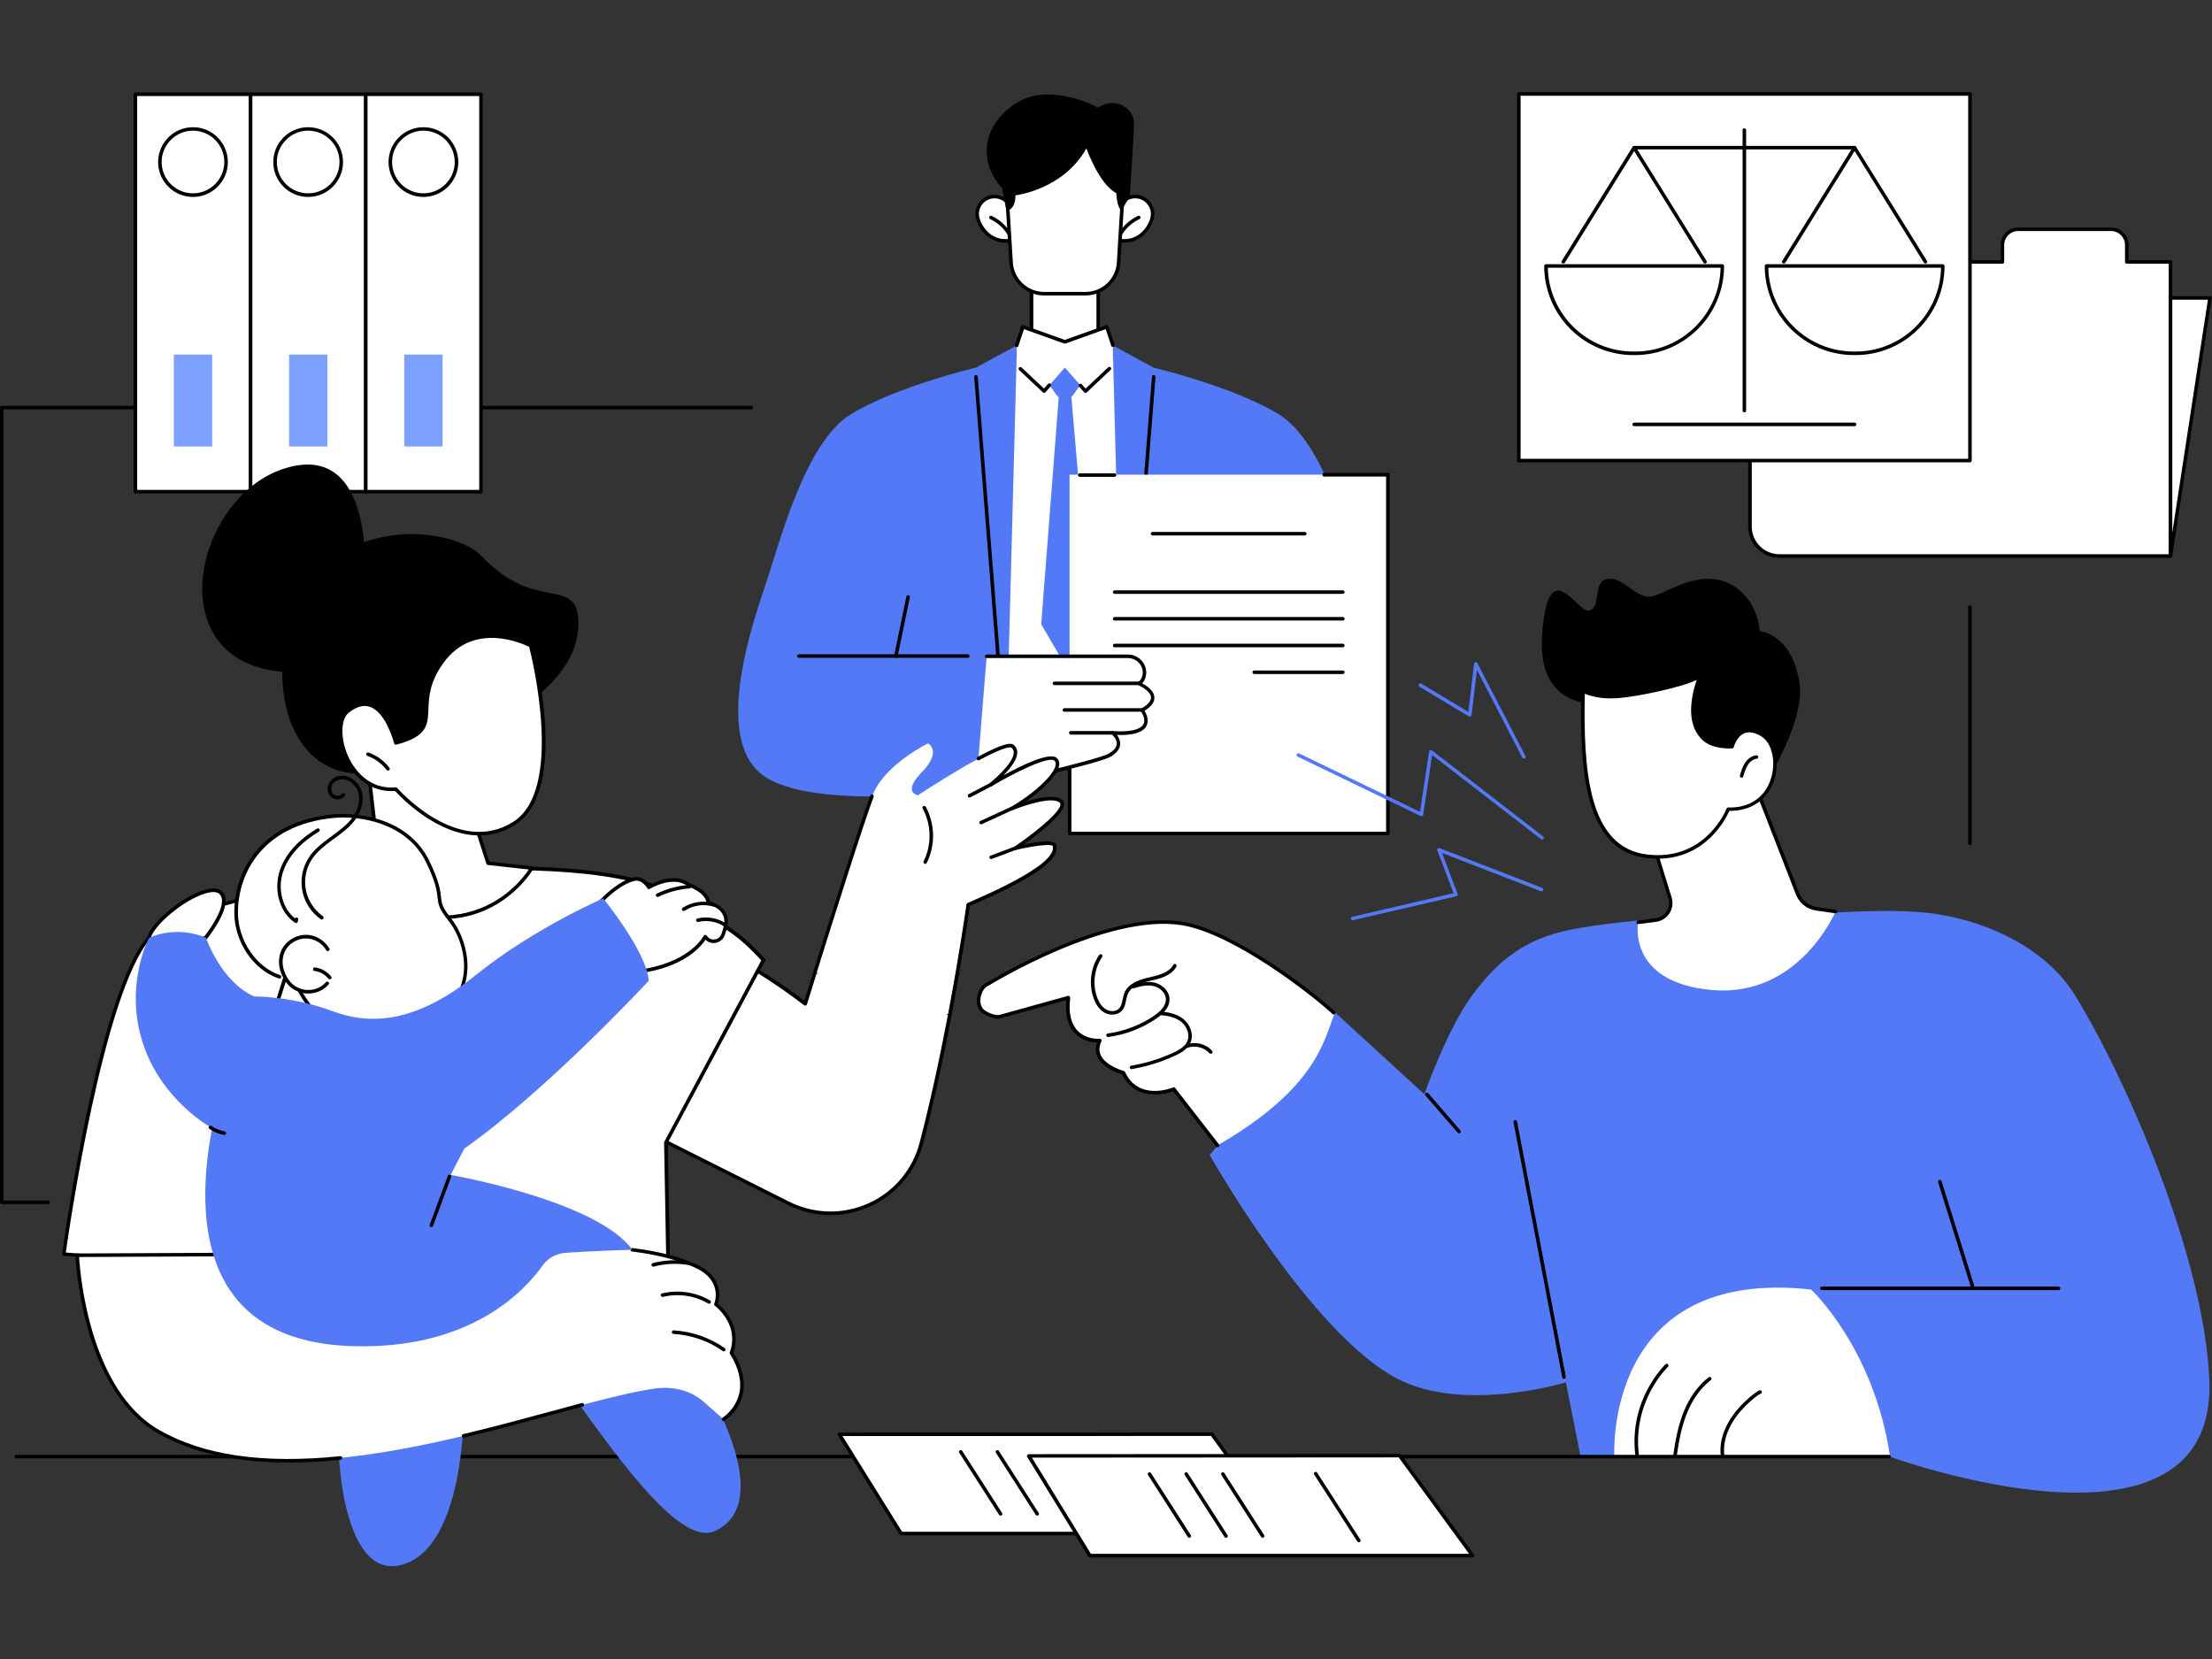 <svg width="240" height="180" viewBox="0 0 240 180" fill="none" xmlns="http://www.w3.org/2000/svg">
<rect x="0" y="0" width="240" height="180" fill="#333333" stroke="none"/>
<g clip-path="url(#clip0_852_8367)">
<path d="M159.732 107.991C162.424 104.355 165.29 101.873 170.507 100.842C173.033 100.344 178.18 99.741 181.763 99.558C184.026 99.418 195.125 99.033 199.626 98.989C203.13 98.815 207.124 98.701 210.174 99.182C215.994 100.091 222.102 103.018 225.179 108.052C230.824 117.271 239.187 136.55 239.712 149.737C240.55 170.99 205.053 158.048 205.053 158.048L171.468 157.925L169.895 149.982C169.895 149.982 158.858 153.364 151.605 149.588C142.175 144.686 131.243 125.303 131.243 125.303L144.858 109.852L154.541 118.722C154.541 118.722 156.988 111.713 159.732 107.991Z" fill="#5479F7"/>
<path d="M197.668 139.976C197.563 139.976 197.476 139.888 197.476 139.783C197.476 139.678 197.563 139.591 197.668 139.591H223.352C223.457 139.591 223.544 139.678 223.544 139.783C223.544 139.888 223.457 139.976 223.352 139.976H197.668Z" fill="black"/>
<path d="M214.01 139.74C213.931 139.74 213.853 139.687 213.826 139.608L210.287 128.274C210.252 128.169 210.313 128.064 210.409 128.029C210.514 127.994 210.619 128.055 210.654 128.152L214.194 139.486C214.228 139.591 214.167 139.696 214.071 139.731C214.045 139.731 214.027 139.74 214.01 139.74Z" fill="black"/>
<path d="M169.694 149.597C169.607 149.597 169.52 149.536 169.502 149.44L164.215 121.755C164.198 121.65 164.268 121.545 164.372 121.527C164.477 121.51 164.573 121.58 164.6 121.685L169.887 149.37C169.904 149.475 169.834 149.58 169.729 149.597C169.721 149.597 169.703 149.597 169.694 149.597Z" fill="black"/>
<path d="M158.307 122.969C158.255 122.969 158.203 122.943 158.159 122.9L154.672 118.871C154.602 118.792 154.611 118.67 154.69 118.6C154.768 118.53 154.891 118.539 154.96 118.617L158.447 122.646C158.517 122.725 158.508 122.847 158.43 122.917C158.395 122.952 158.351 122.969 158.307 122.969Z" fill="black"/>
<path d="M205.07 158.039C198.455 158.205 175.156 158.039 175.156 158.039C175.156 158.039 173.907 137.424 196.506 139.914C196.497 139.906 203.322 146.233 205.07 158.039Z" fill="white"/>
<path d="M186.91 158.231C186.814 158.231 186.736 158.161 186.718 158.065C186.543 156.851 186.814 155.592 187.531 154.316C188.108 153.294 188.946 152.332 190.109 151.38C190.345 151.188 190.598 150.987 190.895 150.856C190.991 150.812 191.105 150.856 191.149 150.952C191.192 151.048 191.149 151.161 191.053 151.205C190.799 151.319 190.563 151.494 190.353 151.668C189.235 152.586 188.422 153.512 187.872 154.491C187.199 155.688 186.937 156.868 187.103 157.995C187.12 158.1 187.041 158.196 186.937 158.214C186.928 158.231 186.919 158.231 186.91 158.231Z" fill="black"/>
<path d="M181.754 158.013C181.746 158.013 181.737 158.013 181.728 158.013C181.623 157.995 181.553 157.899 181.562 157.794C181.763 156.405 182.043 154.779 182.654 153.241C183.292 151.633 184.245 150.314 185.39 149.431C185.477 149.37 185.591 149.379 185.661 149.466C185.722 149.553 185.713 149.667 185.626 149.737C184.533 150.576 183.624 151.834 183.013 153.381C182.418 154.875 182.139 156.475 181.947 157.838C181.938 157.943 181.85 158.013 181.754 158.013Z" fill="black"/>
<path d="M177.621 158.013C177.525 158.013 177.437 157.943 177.428 157.847C176.712 151.826 180.662 148.059 180.706 148.024C180.784 147.954 180.907 147.954 180.976 148.033C181.046 148.112 181.046 148.234 180.968 148.304C180.933 148.339 177.114 151.974 177.813 157.803C177.822 157.908 177.752 158.004 177.647 158.013C177.638 158.013 177.629 158.013 177.621 158.013Z" fill="black"/>
<path d="M144.806 109.957C144.806 109.957 134.686 101.296 128.333 100.213C120.066 98.806 107.245 106.732 107.245 106.732C106.249 107.082 105.812 108.829 106.529 109.607C106.887 109.983 107.945 110.429 108.451 110.315L115.915 108.244C115.303 113.269 119.314 112.911 119.314 112.911C118.117 115.41 121.883 116.406 121.883 116.406C123.448 119.788 127.354 118.18 127.354 118.18L132.09 124.28C142.822 118.075 143.626 112.928 144.806 109.957Z" fill="white"/>
<path d="M132.09 124.472C132.029 124.472 131.977 124.446 131.942 124.394L127.293 118.407C126.567 118.652 123.22 119.613 121.752 116.572C121.341 116.45 119.629 115.873 119.069 114.667C118.842 114.187 118.833 113.662 119.026 113.112C118.51 113.094 117.444 112.954 116.64 112.124C115.862 111.329 115.547 110.114 115.696 108.506L108.504 110.499C107.918 110.63 106.782 110.167 106.389 109.738C106.013 109.336 105.882 108.655 106.057 107.964C106.223 107.283 106.651 106.75 107.167 106.557C107.717 106.225 120.267 98.64 128.368 100.021C133.961 100.973 142.394 107.484 144.832 109.738C144.911 109.808 144.911 109.931 144.841 110.009C144.771 110.088 144.648 110.088 144.57 110.018C142.149 107.781 133.803 101.331 128.298 100.396C120.197 99.016 107.473 106.811 107.35 106.889C107.342 106.898 107.324 106.907 107.315 106.907C106.913 107.047 106.581 107.484 106.433 108.052C106.293 108.62 106.389 109.162 106.677 109.476C106.992 109.817 107.979 110.228 108.416 110.123L115.871 108.052C115.932 108.034 116.002 108.052 116.046 108.095C116.098 108.139 116.115 108.2 116.115 108.261C115.914 109.878 116.194 111.084 116.928 111.844C117.881 112.823 119.297 112.71 119.314 112.71C119.384 112.701 119.454 112.736 119.489 112.788C119.532 112.849 119.532 112.919 119.506 112.981C119.244 113.522 119.218 114.029 119.428 114.484C119.978 115.672 121.927 116.197 121.944 116.205C121.997 116.223 122.049 116.258 122.067 116.31C123.526 119.482 127.135 118.049 127.284 117.988C127.363 117.953 127.459 117.979 127.511 118.049L132.248 124.149C132.309 124.236 132.3 124.35 132.213 124.42C132.178 124.455 132.134 124.472 132.09 124.472Z" fill="black"/>
<path d="M120.669 110.088C120.38 110.088 120.083 110.009 119.821 109.861C119.331 109.572 118.938 109.074 118.676 108.358C118.099 106.802 118.318 104.984 119.262 103.612C119.323 103.525 119.445 103.499 119.532 103.56C119.62 103.621 119.646 103.743 119.585 103.831C118.72 105.098 118.51 106.785 119.043 108.227C119.279 108.856 119.602 109.293 120.022 109.529C120.441 109.773 121.088 109.791 121.438 109.406C121.656 109.162 121.726 108.812 121.805 108.454C121.857 108.209 121.909 107.947 122.006 107.702C122.451 106.671 123.64 106.278 124.741 106.033C125.833 105.788 126.856 105.5 127.301 104.687C127.354 104.591 127.468 104.556 127.564 104.609C127.66 104.661 127.695 104.775 127.642 104.871C127.074 105.911 125.72 106.217 124.828 106.409C123.823 106.636 122.74 106.977 122.364 107.851C122.277 108.052 122.233 108.279 122.18 108.524C122.102 108.926 122.014 109.336 121.726 109.66C121.455 109.948 121.071 110.088 120.669 110.088Z" fill="black"/>
<path d="M120.223 112.517C120.127 112.517 120.048 112.448 120.031 112.351C120.013 112.247 120.092 112.15 120.197 112.133C121.988 111.888 123.718 111.224 125.213 110.21C126.095 109.616 126.524 108.996 126.497 108.384C126.471 107.676 125.816 107.152 125.195 106.994C124.435 106.811 123.614 107.029 123.063 107.222C122.958 107.257 122.853 107.204 122.818 107.099C122.783 106.994 122.836 106.89 122.941 106.855C123.544 106.654 124.435 106.409 125.291 106.619C126.052 106.811 126.847 107.466 126.891 108.366C126.926 109.127 126.436 109.852 125.44 110.525C123.902 111.574 122.11 112.264 120.258 112.509C120.24 112.517 120.232 112.517 120.223 112.517Z" fill="black"/>
<path d="M122.775 116.004C122.679 116.004 122.6 115.934 122.582 115.847C122.565 115.742 122.635 115.646 122.74 115.628C124.304 115.357 125.833 114.894 127.275 114.23C127.896 113.942 128.577 113.575 128.831 112.946C129.137 112.211 128.743 111.364 128.202 110.901C127.677 110.464 126.917 110.21 125.956 110.149C125.851 110.14 125.772 110.053 125.772 109.948C125.781 109.843 125.868 109.756 125.973 109.765C127.022 109.826 127.852 110.105 128.438 110.603C129.093 111.154 129.556 112.176 129.18 113.085C128.874 113.828 128.123 114.256 127.424 114.571C125.947 115.244 124.391 115.725 122.792 115.995C122.792 116.004 122.783 116.004 122.775 116.004Z" fill="black"/>
<path d="M131.356 114.326C131.304 114.326 131.252 114.309 131.217 114.265C130.64 113.627 129.644 113.383 128.84 113.689C128.743 113.723 128.63 113.68 128.595 113.575C128.56 113.479 128.604 113.365 128.708 113.33C129.67 112.963 130.823 113.243 131.514 114.012C131.584 114.09 131.575 114.213 131.496 114.283C131.453 114.309 131.409 114.326 131.356 114.326Z" fill="black"/>
<path d="M204.956 158.231H1.765C1.66 158.231 1.573 158.144 1.573 158.039C1.573 157.934 1.66 157.847 1.765 157.847H204.956C205.061 157.847 205.149 157.934 205.149 158.039C205.149 158.144 205.07 158.231 204.956 158.231Z" fill="black"/>
<path d="M176.231 76.041C176.231 76.041 166.583 78.837 167.326 68.77C167.999 59.716 171.171 66.646 172.447 66.244C173.828 65.807 172.692 63.02 174.466 62.801C176.223 62.583 177.568 65.135 179.325 64.689C181.081 64.243 184.577 61.551 187.959 63.5C190.79 65.135 190.93 68.473 190.93 68.473C190.93 68.473 194.435 68.77 195.247 74.109C196.06 79.449 188.772 89.394 188.772 89.394L176.231 76.041Z" fill="black"/>
<path d="M189.89 83.757L195.046 96.997C195.387 97.853 196.156 98.465 197.065 98.596L199.154 98.902C199.154 98.902 195.221 108.253 185.739 107.414C176.485 106.593 177.734 100.065 177.734 100.065L179.648 99.82C180.793 99.671 181.527 98.526 181.186 97.425L178.643 89.158C178.652 89.158 187.12 81.651 189.89 83.757Z" fill="white"/>
<path d="M177.743 100.257C177.647 100.257 177.568 100.187 177.551 100.091C177.533 99.986 177.612 99.89 177.717 99.872L179.631 99.627C180.12 99.566 180.557 99.295 180.819 98.876C181.09 98.456 181.16 97.95 181.012 97.478L178.468 89.21C178.442 89.141 178.469 89.062 178.521 89.01C178.871 88.695 187.138 81.424 190.004 83.6C190.03 83.618 190.056 83.653 190.065 83.688L195.221 96.927C195.536 97.714 196.244 98.282 197.083 98.404L199.171 98.71C199.276 98.727 199.346 98.823 199.337 98.928C199.32 99.033 199.224 99.103 199.119 99.094L197.03 98.788C196.051 98.649 195.221 97.984 194.863 97.067L189.724 83.88C187.216 82.114 179.779 88.424 178.862 89.219L181.37 97.373C181.545 97.958 181.466 98.579 181.134 99.094C180.802 99.601 180.269 99.942 179.666 100.021L177.752 100.265C177.761 100.257 177.752 100.257 177.743 100.257Z" fill="black"/>
<path d="M187.505 87.795C187.505 87.795 185.276 93.667 178.704 92.907C172.133 92.147 171.582 83.845 171.757 74.983C172.727 75.403 173.898 75.665 175.558 75.543C178.39 75.324 184.219 73.917 184.463 73.253C183.52 75.796 183.231 78.383 184.629 79.921C185.18 80.594 186.185 81.057 187.915 81.004C187.915 81.004 188.614 78.199 191.149 79.694C193.692 81.188 193.089 88.004 187.505 87.795Z" fill="white"/>
<path d="M179.849 93.169C179.473 93.169 179.089 93.143 178.687 93.099C171.801 92.304 171.407 83.329 171.565 74.983C171.565 74.922 171.6 74.861 171.652 74.826C171.704 74.791 171.774 74.782 171.836 74.808C172.945 75.289 174.125 75.455 175.55 75.35C178.582 75.114 184.018 73.699 184.289 73.183C184.324 73.087 184.437 73.034 184.533 73.07C184.629 73.104 184.682 73.218 184.647 73.314C183.887 75.359 183.292 78.147 184.778 79.781C185.355 80.48 186.36 80.821 187.776 80.803C187.889 80.445 188.265 79.536 189.095 79.187C189.716 78.925 190.441 79.038 191.254 79.51C192.565 80.279 193.133 82.455 192.547 84.448C191.892 86.702 190.056 88.013 187.627 87.978C187.277 88.8 185.101 93.169 179.849 93.169ZM171.949 75.272C171.801 83.364 172.246 91.963 178.731 92.715C179.115 92.758 179.491 92.785 179.849 92.785C185.346 92.785 187.312 87.786 187.33 87.734C187.356 87.655 187.435 87.603 187.513 87.611C189.82 87.69 191.568 86.484 192.18 84.369C192.713 82.534 192.224 80.55 191.061 79.868C190.362 79.458 189.751 79.353 189.252 79.563C188.405 79.921 188.116 81.048 188.116 81.057C188.099 81.144 188.02 81.197 187.933 81.206C186.316 81.249 185.154 80.865 184.49 80.052C183.022 78.435 183.406 75.84 184.088 73.769C182.445 74.581 177.691 75.586 175.576 75.744C174.204 75.849 173.042 75.7 171.949 75.272Z" fill="black"/>
<path d="M188.964 84.378C188.947 84.378 188.929 84.378 188.912 84.369C188.807 84.343 188.754 84.229 188.78 84.133C188.912 83.679 189.051 83.215 189.314 82.796C189.628 82.315 190.083 82.001 190.555 81.948C190.659 81.939 190.756 82.009 190.764 82.114C190.773 82.219 190.703 82.315 190.598 82.324C190.24 82.368 189.882 82.612 189.637 82.997C189.401 83.364 189.27 83.801 189.148 84.229C189.13 84.325 189.051 84.378 188.964 84.378Z" fill="black"/>
<path d="M119.157 29.453H111.921V37.886H119.157V29.453Z" fill="white"/>
<path d="M119.148 38.078H111.912C111.807 38.078 111.72 37.991 111.72 37.886V29.453C111.72 29.348 111.807 29.261 111.912 29.261H119.148C119.253 29.261 119.34 29.348 119.34 29.453V37.886C119.349 37.991 119.262 38.078 119.148 38.078ZM112.113 37.694H118.964V29.645H112.113V37.694Z" fill="black"/>
<path d="M109.797 23.213C109.797 24.253 110.522 25.984 109.491 26.115C107.237 26.394 106.022 24.253 106.022 23.213C106.022 22.173 106.87 21.326 107.909 21.326C108.949 21.326 109.797 22.165 109.797 23.213Z" fill="white"/>
<path d="M109.089 26.333C108.137 26.333 107.446 25.914 107.018 25.538C106.197 24.813 105.83 23.825 105.83 23.213C105.83 22.069 106.765 21.134 107.909 21.134C109.054 21.134 109.989 22.069 109.989 23.213C109.989 23.502 110.051 23.86 110.112 24.21C110.234 24.935 110.348 25.617 110.051 26.019C109.928 26.185 109.745 26.281 109.517 26.316C109.36 26.325 109.22 26.333 109.089 26.333ZM107.909 21.518C106.974 21.518 106.214 22.278 106.214 23.213C106.214 23.755 106.581 24.629 107.272 25.25C107.7 25.625 108.425 26.054 109.465 25.922C109.596 25.905 109.684 25.861 109.745 25.783C109.946 25.512 109.832 24.856 109.736 24.271C109.675 23.904 109.614 23.528 109.614 23.213C109.605 22.278 108.845 21.518 107.909 21.518Z" fill="black"/>
<path d="M109.465 25.512C109.404 25.512 109.334 25.477 109.299 25.424C108.853 24.708 108.189 24.122 107.429 23.773C107.333 23.729 107.289 23.616 107.333 23.519C107.376 23.423 107.49 23.38 107.586 23.423C108.416 23.808 109.142 24.446 109.622 25.224C109.675 25.311 109.648 25.433 109.561 25.486C109.535 25.503 109.5 25.512 109.465 25.512Z" fill="black"/>
<path d="M121.271 23.213C121.271 24.253 120.546 25.984 121.577 26.115C123.832 26.394 125.047 24.253 125.047 23.213C125.047 22.173 124.199 21.326 123.159 21.326C122.119 21.326 121.271 22.165 121.271 23.213Z" fill="white"/>
<path d="M121.979 26.333C121.848 26.333 121.708 26.325 121.56 26.307C121.324 26.281 121.149 26.176 121.027 26.01C120.73 25.608 120.843 24.926 120.966 24.201C121.027 23.851 121.088 23.493 121.088 23.205C121.088 22.06 122.023 21.125 123.168 21.125C124.313 21.125 125.248 22.06 125.248 23.205C125.248 23.816 124.872 24.804 124.059 25.529C123.622 25.914 122.941 26.333 121.979 26.333ZM123.168 21.518C122.233 21.518 121.472 22.278 121.472 23.213C121.472 23.537 121.411 23.913 121.35 24.271C121.254 24.856 121.14 25.512 121.341 25.783C121.403 25.861 121.49 25.905 121.621 25.922C122.652 26.054 123.386 25.625 123.815 25.25C124.514 24.638 124.872 23.764 124.872 23.213C124.863 22.278 124.103 21.518 123.168 21.518Z" fill="black"/>
<path d="M121.603 25.512C121.569 25.512 121.534 25.503 121.499 25.486C121.411 25.433 121.385 25.311 121.437 25.224C121.918 24.446 122.643 23.808 123.474 23.423C123.57 23.38 123.683 23.423 123.727 23.519C123.771 23.616 123.727 23.729 123.631 23.773C122.871 24.122 122.206 24.708 121.761 25.424C121.735 25.486 121.673 25.512 121.603 25.512Z" fill="black"/>
<path d="M117.785 31.865H113.284C111.388 31.865 109.815 30.388 109.701 28.492L108.906 15.575H122.163L121.368 28.492C121.254 30.388 119.681 31.865 117.785 31.865Z" fill="white"/>
<path d="M117.785 32.057H113.284C111.292 32.057 109.631 30.493 109.509 28.501L108.714 15.584C108.714 15.532 108.731 15.479 108.766 15.444C108.801 15.409 108.853 15.383 108.906 15.383H122.163C122.215 15.383 122.268 15.409 122.303 15.444C122.338 15.479 122.355 15.532 122.355 15.584L121.56 28.501C121.438 30.493 119.777 32.057 117.785 32.057ZM109.115 15.768L109.893 28.483C110.007 30.275 111.493 31.673 113.284 31.673H117.785C119.576 31.673 121.07 30.275 121.175 28.483L121.953 15.768H109.115Z" fill="black"/>
<path d="M109.212 22.934C109.351 22.864 110.19 22.654 110.173 21.195C110.173 21.195 115.355 20.601 117.872 16.1C117.872 16.1 119.262 20.015 121.114 20.95C121.114 20.95 121.193 22.707 121.717 22.776L122.582 21.3C122.582 21.3 123.019 14.772 123.037 13.33C123.054 11.888 121.114 10.358 119.148 11.669C119.148 11.669 114.132 8.934 110.479 11.057C106.826 13.172 105.865 17.288 108.722 20.417L109.212 22.934Z" fill="black"/>
<path d="M108.897 83.364L106.293 40.884L109.937 38.673H122.145L124.776 41.504L122.014 83.364H108.897Z" fill="white"/>
<path d="M122.014 83.556H108.906C108.801 83.556 108.722 83.478 108.714 83.373L106.101 40.901C106.101 40.831 106.136 40.761 106.197 40.727L109.841 38.516C109.867 38.498 109.902 38.489 109.937 38.489H122.145C122.198 38.489 122.25 38.516 122.285 38.55L124.924 41.382C124.959 41.417 124.977 41.469 124.977 41.522L122.207 83.382C122.198 83.478 122.11 83.556 122.014 83.556ZM109.081 83.172H121.831L124.584 41.574L122.058 38.865H109.989L106.485 40.989L109.081 83.172Z" fill="black"/>
<path d="M105.891 85.645C105.891 85.645 88.142 88.179 82.706 84.063C77.27 79.947 81.797 67.188 83.152 63.168C84.506 59.148 87.312 48.006 92.302 44.956C97.292 41.906 105.891 39.888 105.891 39.888L110.339 37.467L109.124 83.364L105.891 85.645Z" fill="#5479F7"/>
<path d="M105.008 71.374H86.674C86.569 71.374 86.481 71.287 86.481 71.182C86.481 71.077 86.569 70.99 86.674 70.99H105.008C105.113 70.99 105.2 71.077 105.2 71.182C105.2 71.287 105.122 71.374 105.008 71.374Z" fill="black"/>
<path d="M97.195 71.374C97.187 71.374 97.169 71.374 97.161 71.374C97.056 71.357 96.986 71.252 97.012 71.147L98.34 64.733C98.358 64.628 98.463 64.558 98.567 64.584C98.672 64.601 98.742 64.706 98.716 64.811L97.388 71.226C97.362 71.313 97.283 71.374 97.195 71.374Z" fill="black"/>
<path d="M108.714 76.801C108.617 76.801 108.53 76.723 108.521 76.626L105.699 40.901C105.69 40.796 105.768 40.7 105.873 40.692C105.978 40.683 106.074 40.761 106.083 40.866L108.906 76.591C108.914 76.696 108.836 76.793 108.731 76.801C108.722 76.801 108.714 76.801 108.714 76.801Z" fill="black"/>
<path d="M132.414 82.429C132.414 82.429 141.703 87.97 147.139 83.862C152.575 79.746 149.271 67.197 147.917 63.177C146.562 59.157 143.757 48.015 138.767 44.965C133.777 41.915 125.178 39.896 125.178 39.896L120.73 37.476L121.944 83.373L132.414 82.429Z" fill="#5479F7"/>
<path d="M144.395 71.374H126.061C125.956 71.374 125.868 71.287 125.868 71.182C125.868 71.077 125.956 70.99 126.061 70.99H144.395C144.5 70.99 144.587 71.077 144.587 71.182C144.587 71.287 144.5 71.374 144.395 71.374Z" fill="black"/>
<path d="M133.873 71.374C133.786 71.374 133.707 71.313 133.681 71.217L132.353 64.802C132.335 64.698 132.396 64.593 132.501 64.575C132.606 64.558 132.711 64.619 132.728 64.724L134.057 71.138C134.074 71.243 134.013 71.348 133.908 71.365C133.9 71.374 133.891 71.374 133.873 71.374Z" fill="black"/>
<path d="M122.355 76.801C122.346 76.801 122.346 76.801 122.338 76.801C122.233 76.793 122.154 76.696 122.163 76.591L124.986 40.866C124.994 40.761 125.082 40.683 125.195 40.692C125.3 40.7 125.379 40.796 125.37 40.901L122.547 76.626C122.539 76.723 122.46 76.801 122.355 76.801Z" fill="black"/>
<path d="M118.23 66.026L116.089 73.07L112.969 67.73L115.172 39.232C115.198 38.769 115.879 38.769 115.906 39.232L118.23 66.026Z" fill="#5479F7"/>
<path d="M118.44 40.062L116.465 42.815C116.011 43.453 115.058 43.453 114.604 42.815L112.629 40.062L115.53 38.306L118.44 40.062Z" fill="#5479F7"/>
<path d="M120.092 35.457L115.539 37.091L110.977 35.457L110.313 37.467V39.634L113.293 42.44L115.539 39.879L117.776 42.44L120.756 39.634V37.467L120.092 35.457Z" fill="white"/>
<path d="M120.756 37.659C120.677 37.659 120.599 37.607 120.572 37.528L119.969 35.71L115.6 37.275C115.556 37.292 115.512 37.292 115.469 37.275L111.099 35.71L110.496 37.528C110.461 37.633 110.356 37.685 110.252 37.65C110.147 37.615 110.094 37.511 110.129 37.406L110.793 35.396C110.811 35.343 110.846 35.308 110.889 35.282C110.933 35.256 110.994 35.256 111.038 35.273L115.53 36.881L120.022 35.273C120.074 35.256 120.127 35.256 120.17 35.282C120.214 35.308 120.249 35.343 120.266 35.396L120.931 37.406C120.966 37.511 120.913 37.615 120.808 37.65C120.791 37.65 120.773 37.659 120.756 37.659Z" fill="black"/>
<path d="M117.776 42.632H117.767C117.715 42.632 117.662 42.605 117.627 42.562L117.085 41.95C117.016 41.871 117.024 41.749 117.103 41.679C117.182 41.609 117.304 41.618 117.374 41.697L117.785 42.16L120.24 39.853C120.319 39.783 120.441 39.783 120.511 39.861C120.581 39.94 120.581 40.062 120.502 40.132L117.907 42.579C117.872 42.614 117.828 42.632 117.776 42.632Z" fill="black"/>
<path d="M113.293 42.632C113.24 42.632 113.197 42.614 113.162 42.579L110.575 40.15C110.496 40.08 110.496 39.958 110.566 39.879C110.636 39.8 110.758 39.8 110.837 39.87L113.275 42.16L113.703 41.662C113.773 41.583 113.896 41.574 113.974 41.644C114.053 41.714 114.062 41.837 113.992 41.915L113.433 42.562C113.398 42.606 113.345 42.623 113.293 42.632C113.301 42.632 113.301 42.632 113.293 42.632Z" fill="black"/>
<path d="M150.573 51.502H116.046V90.426H150.573V51.502Z" fill="white"/>
<path d="M120.922 51.738H117.155C117.051 51.738 116.963 51.65 116.963 51.545C116.963 51.441 117.051 51.353 117.155 51.353H120.922C121.027 51.353 121.114 51.441 121.114 51.545C121.114 51.65 121.036 51.738 120.922 51.738Z" fill="black"/>
<path d="M150.582 90.618H116.054C115.949 90.618 115.862 90.53 115.862 90.425V71.366C115.862 71.261 115.949 71.173 116.054 71.173C116.159 71.173 116.247 71.261 116.247 71.366V90.242H150.39V51.703H143.67C143.565 51.703 143.477 51.615 143.477 51.511C143.477 51.406 143.565 51.318 143.67 51.318H150.582C150.687 51.318 150.774 51.406 150.774 51.511V90.434C150.774 90.53 150.687 90.618 150.582 90.618Z" fill="black"/>
<path d="M141.564 58.1H125.056C124.951 58.1 124.863 58.013 124.863 57.908C124.863 57.803 124.951 57.715 125.056 57.715H141.564C141.668 57.715 141.756 57.803 141.756 57.908C141.756 58.013 141.677 58.1 141.564 58.1Z" fill="black"/>
<path d="M145.697 64.436H120.939C120.835 64.436 120.747 64.348 120.747 64.243C120.747 64.138 120.835 64.051 120.939 64.051H145.697C145.802 64.051 145.889 64.138 145.889 64.243C145.889 64.348 145.802 64.436 145.697 64.436Z" fill="black"/>
<path d="M145.697 67.328H120.939C120.835 67.328 120.747 67.241 120.747 67.136C120.747 67.031 120.835 66.944 120.939 66.944H145.697C145.802 66.944 145.889 67.031 145.889 67.136C145.889 67.25 145.802 67.328 145.697 67.328Z" fill="black"/>
<path d="M145.697 70.23H120.939C120.835 70.23 120.747 70.142 120.747 70.037C120.747 69.933 120.835 69.845 120.939 69.845H145.697C145.802 69.845 145.889 69.933 145.889 70.037C145.889 70.142 145.802 70.23 145.697 70.23Z" fill="black"/>
<path d="M145.697 73.131H136.084C135.979 73.131 135.892 73.044 135.892 72.939C135.892 72.834 135.979 72.747 136.084 72.747H145.697C145.802 72.747 145.889 72.834 145.889 72.939C145.889 73.044 145.802 73.131 145.697 73.131Z" fill="black"/>
<path d="M107.053 71.182H122.381C123.509 71.182 124.391 72.222 124.129 73.323C124.042 73.681 123.876 73.987 123.552 74.145C123.552 74.145 126.69 75.456 123.911 77.028C123.911 77.028 126.052 79.834 120.721 79.51C120.721 79.51 122.355 80.804 120.371 81.931C119.043 82.691 105.891 85.645 105.891 85.645L107.053 71.182Z" fill="white"/>
<path d="M105.891 85.838C105.803 85.838 105.725 85.776 105.707 85.689C105.681 85.584 105.751 85.479 105.856 85.462C105.987 85.436 118.999 82.508 120.284 81.774C120.843 81.451 121.14 81.101 121.167 80.725C121.21 80.148 120.616 79.668 120.607 79.668C120.537 79.615 120.52 79.528 120.546 79.449C120.572 79.371 120.651 79.318 120.738 79.327C123.072 79.467 123.832 78.995 124.059 78.584C124.383 77.981 123.78 77.168 123.771 77.16C123.736 77.116 123.727 77.055 123.736 77.002C123.745 76.95 123.78 76.897 123.832 76.871C124.549 76.46 124.907 76.05 124.881 75.656C124.846 75.027 123.867 74.494 123.491 74.337C123.421 74.311 123.378 74.241 123.369 74.162C123.369 74.084 123.413 74.014 123.474 73.987C123.701 73.874 123.858 73.647 123.946 73.297C124.051 72.851 123.946 72.379 123.649 72.012C123.343 71.619 122.88 71.401 122.381 71.401H107.053C106.948 71.401 106.861 71.313 106.861 71.208C106.861 71.103 106.948 71.016 107.053 71.016H122.381C122.993 71.016 123.57 71.296 123.946 71.776C124.313 72.24 124.444 72.825 124.313 73.393C124.243 73.708 124.112 73.961 123.928 74.136C124.383 74.381 125.204 74.914 125.248 75.648C125.283 76.163 124.924 76.662 124.182 77.116C124.383 77.439 124.715 78.156 124.383 78.776C124.016 79.467 122.941 79.799 121.184 79.746C121.376 80 121.569 80.358 121.534 80.769C121.499 81.284 121.132 81.739 120.459 82.123C119.122 82.892 106.459 85.733 105.926 85.855C105.917 85.838 105.908 85.838 105.891 85.838Z" fill="black"/>
<path d="M123.561 74.337H114.403C114.298 74.337 114.21 74.249 114.21 74.145C114.21 74.04 114.298 73.952 114.403 73.952H123.561C123.666 73.952 123.753 74.04 123.753 74.145C123.753 74.249 123.666 74.337 123.561 74.337Z" fill="black"/>
<path d="M123.919 77.221H115.486C115.381 77.221 115.294 77.134 115.294 77.029C115.294 76.924 115.381 76.836 115.486 76.836H123.919C124.024 76.836 124.112 76.924 124.112 77.029C124.112 77.134 124.024 77.221 123.919 77.221Z" fill="black"/>
<path d="M120.73 79.703H116.177C116.072 79.703 115.984 79.615 115.984 79.51C115.984 79.406 116.072 79.318 116.177 79.318H120.73C120.835 79.318 120.922 79.406 120.922 79.51C120.922 79.615 120.835 79.703 120.73 79.703Z" fill="black"/>
<path d="M5.217 130.642H0.192C0.087 130.642 0 130.555 0 130.45V44.222C0 44.117 0.087 44.03 0.192 44.03H81.509C81.614 44.03 81.701 44.117 81.701 44.222C81.701 44.327 81.614 44.414 81.509 44.414H0.385V130.258H5.217C5.322 130.258 5.409 130.345 5.409 130.45C5.409 130.564 5.322 130.642 5.217 130.642Z" fill="black"/>
<path d="M27.187 10.227H14.69V53.345H27.187V10.227Z" fill="white"/>
<path d="M27.187 53.538H14.69C14.585 53.538 14.498 53.45 14.498 53.346V10.227C14.498 10.122 14.585 10.035 14.69 10.035H27.187C27.292 10.035 27.379 10.122 27.379 10.227V53.346C27.379 53.459 27.292 53.538 27.187 53.538ZM14.883 53.153H26.995V10.419H14.883V53.153Z" fill="black"/>
<path d="M24.535 17.586C24.538 15.603 22.932 13.992 20.948 13.99C18.965 13.988 17.354 15.594 17.352 17.577C17.349 19.561 18.955 21.171 20.939 21.174C22.923 21.176 24.533 19.57 24.535 17.586Z" fill="white"/>
<path d="M20.939 21.369C18.85 21.369 17.155 19.674 17.155 17.585C17.155 15.497 18.85 13.802 20.939 13.802C23.027 13.802 24.723 15.497 24.723 17.585C24.723 19.665 23.027 21.369 20.939 21.369ZM20.939 14.177C19.069 14.177 17.539 15.707 17.539 17.577C17.539 19.456 19.06 20.976 20.939 20.976C22.809 20.976 24.338 19.447 24.338 17.577C24.338 15.707 22.818 14.177 20.939 14.177Z" fill="black"/>
<path d="M23.018 38.472H18.859V48.443H23.018V38.472Z" fill="#7BA0FD"/>
<path d="M39.684 10.227H27.187V53.345H39.684V10.227Z" fill="white"/>
<path d="M39.684 53.538H27.187C27.082 53.538 26.995 53.45 26.995 53.346V10.227C26.995 10.122 27.082 10.035 27.187 10.035H39.684C39.789 10.035 39.876 10.122 39.876 10.227V53.346C39.876 53.459 39.798 53.538 39.684 53.538ZM27.379 53.153H39.492V10.419H27.379V53.153Z" fill="black"/>
<path d="M37.034 17.588C37.037 15.605 35.431 13.995 33.447 13.992C31.463 13.989 29.853 15.595 29.851 17.579C29.848 19.563 31.454 21.173 33.438 21.175C35.422 21.178 37.032 19.572 37.034 17.588Z" fill="white"/>
<path d="M33.435 21.369C31.347 21.369 29.651 19.674 29.651 17.585C29.651 15.497 31.347 13.802 33.435 13.802C35.524 13.802 37.219 15.497 37.219 17.585C37.219 19.665 35.524 21.369 33.435 21.369ZM33.435 14.177C31.565 14.177 30.036 15.707 30.036 17.577C30.036 19.456 31.557 20.976 33.435 20.976C35.306 20.976 36.835 19.447 36.835 17.577C36.835 15.707 35.314 14.177 33.435 14.177Z" fill="black"/>
<path d="M35.524 38.472H31.364V48.443H35.524V38.472Z" fill="#7BA0FD"/>
<path d="M52.181 10.227H39.684V53.345H52.181V10.227Z" fill="white"/>
<path d="M52.189 53.538H39.693C39.588 53.538 39.5 53.45 39.5 53.346V10.227C39.5 10.122 39.588 10.035 39.693 10.035H52.189C52.294 10.035 52.382 10.122 52.382 10.227V53.346C52.382 53.459 52.294 53.538 52.189 53.538ZM39.876 53.153H51.997V10.419H39.876V53.153Z" fill="black"/>
<path d="M49.533 17.582C49.535 15.598 47.929 13.988 45.946 13.985C43.962 13.983 42.352 15.589 42.349 17.573C42.347 19.556 43.953 21.166 45.937 21.169C47.92 21.171 49.531 19.565 49.533 17.582Z" fill="white"/>
<path d="M45.941 21.369C43.852 21.369 42.157 19.674 42.157 17.585C42.157 15.497 43.852 13.802 45.941 13.802C48.03 13.802 49.725 15.497 49.725 17.585C49.725 19.665 48.021 21.369 45.941 21.369ZM45.941 14.177C44.071 14.177 42.541 15.707 42.541 17.577C42.541 19.456 44.062 20.976 45.941 20.976C47.811 20.976 49.34 19.447 49.34 17.577C49.332 15.707 47.811 14.177 45.941 14.177Z" fill="black"/>
<path d="M48.021 38.472H43.861V48.443H48.021V38.472Z" fill="#7BA0FD"/>
<path d="M230.745 28.422V26.578C230.745 25.634 229.985 24.874 229.041 24.874H218.956C218.013 24.874 217.252 25.634 217.252 26.578V28.422H189.855V57.13C189.855 58.895 191.289 60.328 193.054 60.328H235.482V28.422H230.745Z" fill="white"/>
<path d="M235.499 60.52H193.071C191.201 60.52 189.681 59 189.681 57.13V28.422C189.681 28.317 189.768 28.23 189.873 28.23H217.078V26.578C217.078 25.529 217.925 24.682 218.974 24.682H229.05C230.099 24.682 230.946 25.529 230.946 26.578V28.23H235.499C235.604 28.23 235.692 28.317 235.692 28.422V60.328C235.692 60.433 235.604 60.52 235.499 60.52ZM190.065 28.614V57.13C190.065 58.79 191.411 60.136 193.071 60.136H235.307V28.614H230.754C230.649 28.614 230.562 28.527 230.562 28.422V26.578C230.562 25.748 229.889 25.066 229.05 25.066H218.965C218.135 25.066 217.453 25.748 217.453 26.578V28.422C217.453 28.527 217.366 28.614 217.261 28.614H190.065Z" fill="black"/>
<path d="M235.5 32.328V60.328L239.773 32.328H235.5Z" fill="white"/>
<path d="M235.683 60.363L235.298 60.337V32.136H239.991L235.683 60.363ZM235.692 32.52V57.794L239.554 32.52H235.692Z" fill="black"/>
<path d="M213.739 10.192H164.792V49.972H213.739V10.192Z" fill="white"/>
<path d="M213.739 50.165H164.792C164.687 50.165 164.6 50.077 164.6 49.972V10.192C164.6 10.087 164.687 10 164.792 10H213.739C213.844 10 213.931 10.087 213.931 10.192V49.972C213.931 50.077 213.844 50.165 213.739 50.165ZM164.984 49.78H213.547V10.384H164.984V49.78Z" fill="black"/>
<path d="M167.746 28.859C167.746 34.093 171.984 38.332 177.21 38.332H177.411C182.637 38.332 186.875 34.093 186.875 28.859H167.746Z" fill="white"/>
<path d="M177.402 38.524H177.201C171.879 38.524 167.545 34.19 167.545 28.859C167.545 28.754 167.632 28.666 167.737 28.666H186.867C186.972 28.666 187.059 28.754 187.059 28.859C187.059 34.19 182.724 38.524 177.402 38.524ZM167.938 29.051C168.043 34.076 172.159 38.14 177.21 38.14H177.411C182.462 38.14 186.578 34.085 186.683 29.051H167.938Z" fill="black"/>
<path d="M169.616 28.597C169.581 28.597 169.546 28.588 169.511 28.57C169.424 28.518 169.389 28.396 169.45 28.308L177.14 15.925C177.21 15.811 177.394 15.811 177.463 15.925L185.154 28.308C185.206 28.396 185.18 28.518 185.093 28.57C185.005 28.623 184.883 28.597 184.83 28.509L177.306 16.388L169.782 28.509C169.747 28.562 169.677 28.597 169.616 28.597Z" fill="black"/>
<path d="M191.664 28.859C191.664 34.093 195.903 38.332 201.129 38.332H201.33C206.556 38.332 210.794 34.093 210.794 28.859H191.664Z" fill="white"/>
<path d="M201.33 38.524H201.129C195.807 38.524 191.472 34.19 191.472 28.859C191.472 28.754 191.56 28.666 191.664 28.666H210.785C210.89 28.666 210.978 28.754 210.978 28.859C210.986 34.19 206.652 38.524 201.33 38.524ZM191.857 29.051C191.962 34.076 196.078 38.14 201.129 38.14H201.33C206.381 38.14 210.497 34.085 210.602 29.051H191.857Z" fill="black"/>
<path d="M193.535 28.597C193.5 28.597 193.465 28.588 193.43 28.57C193.342 28.518 193.307 28.396 193.369 28.308L201.059 15.925C201.129 15.811 201.312 15.811 201.382 15.925L209.073 28.308C209.125 28.396 209.099 28.518 209.011 28.57C208.924 28.623 208.802 28.597 208.749 28.509L201.225 16.388L193.701 28.509C193.666 28.562 193.605 28.597 193.535 28.597Z" fill="black"/>
<path d="M201.225 16.213H177.306C177.201 16.213 177.114 16.126 177.114 16.021C177.114 15.916 177.201 15.829 177.306 15.829H201.225C201.33 15.829 201.417 15.916 201.417 16.021C201.417 16.126 201.33 16.213 201.225 16.213Z" fill="black"/>
<path d="M189.261 44.738C189.156 44.738 189.069 44.65 189.069 44.545V14.107C189.069 14.002 189.156 13.915 189.261 13.915C189.366 13.915 189.453 14.002 189.453 14.107V44.545C189.462 44.65 189.375 44.738 189.261 44.738Z" fill="black"/>
<path d="M201.225 46.241H177.306C177.201 46.241 177.114 46.153 177.114 46.048C177.114 45.944 177.201 45.856 177.306 45.856H201.225C201.33 45.856 201.417 45.944 201.417 46.048C201.417 46.153 201.33 46.241 201.225 46.241Z" fill="black"/>
<path d="M213.739 91.71C213.634 91.71 213.547 91.623 213.547 91.518V65.868C213.547 65.764 213.634 65.676 213.739 65.676C213.844 65.676 213.931 65.764 213.931 65.868V91.518C213.931 91.623 213.844 91.71 213.739 91.71Z" fill="black"/>
<path d="M53.719 96.018C62.213 99.837 71.826 97.049 87.373 108.917C87.373 108.917 87.801 107.519 88.465 105.422C95.5 105.762 100.097 108.436 103.068 110.01C102.247 114.379 101.189 119.395 99.966 124.044C98.314 130.319 91.297 133.465 85.511 130.546L53.492 114.466L53.719 96.018Z" fill="white"/>
<path d="M90.108 131.831C88.509 131.831 86.901 131.455 85.433 130.712L53.413 114.632C53.343 114.598 53.308 114.528 53.308 114.458L53.544 96.01C53.544 95.948 53.579 95.887 53.632 95.852C53.684 95.817 53.754 95.809 53.815 95.835C56.629 97.102 59.644 97.653 62.834 98.229C69.152 99.374 77 100.807 87.277 108.585C87.434 108.087 87.792 106.916 88.282 105.352C88.308 105.264 88.387 105.212 88.474 105.221C95.116 105.544 99.616 107.947 102.596 109.529C102.788 109.634 102.981 109.73 103.164 109.826C103.243 109.87 103.278 109.948 103.26 110.036C102.264 115.332 101.215 120.059 100.158 124.088C99.354 127.129 97.248 129.611 94.382 130.905C93.01 131.525 91.559 131.831 90.108 131.831ZM53.684 114.344L85.599 130.371C88.308 131.735 91.454 131.805 94.216 130.564C96.977 129.323 99.004 126.928 99.773 124.001C100.822 120.016 101.853 115.349 102.85 110.114C102.71 110.036 102.561 109.957 102.404 109.878C99.476 108.314 95.072 105.963 88.596 105.623C87.967 107.65 87.548 108.978 87.548 108.978C87.53 109.039 87.487 109.083 87.425 109.101C87.364 109.118 87.303 109.109 87.251 109.074C76.938 101.201 69.397 99.829 62.746 98.623C59.635 98.055 56.681 97.522 53.902 96.316L53.684 114.344Z" fill="black"/>
<path d="M94.67 86.283C95.99 82.918 100.7 80.655 100.7 80.655C100.7 80.655 102.238 81.485 100.036 83.757C97.833 86.029 99.608 86.274 99.608 86.274C99.608 86.274 108.827 80.201 109.85 80.97C110.383 81.372 110.689 82.447 107.49 85.156C107.49 85.156 113.537 81.52 114.534 82.394C115.53 83.268 112.856 85.96 109.727 87.751C109.727 87.751 114.044 85.96 115.137 86.947C116.229 87.943 110.173 92.033 110.173 92.033C110.173 92.033 114.289 91.037 114.429 91.745C114.577 92.453 114.525 94.113 105.061 98.151C105.061 98.151 104.335 103.315 103.068 110.009C100.385 110.114 94.416 109.765 88.465 105.421C90.248 99.697 93.7 88.739 94.67 86.283Z" fill="white"/>
<path d="M103.068 110.202C103.059 110.202 103.042 110.202 103.033 110.202C102.928 110.184 102.858 110.079 102.876 109.974C104.126 103.359 104.86 98.168 104.86 98.124C104.868 98.054 104.912 98.002 104.973 97.976C109.037 96.237 111.807 94.751 113.206 93.554C114.377 92.549 114.272 92.016 114.219 91.788C114.062 91.544 112.183 91.745 110.199 92.225C110.103 92.252 110.016 92.199 109.981 92.112C109.946 92.025 109.972 91.928 110.051 91.876C111.414 90.95 114.98 88.328 115.058 87.288C115.067 87.183 115.023 87.131 114.988 87.096C114.167 86.344 110.951 87.445 109.789 87.935C109.692 87.97 109.588 87.935 109.544 87.838C109.5 87.751 109.535 87.638 109.623 87.585C112.227 86.091 114.438 84.011 114.543 82.945C114.56 82.761 114.516 82.63 114.403 82.534C113.791 81.992 110.051 83.836 107.586 85.313C107.499 85.365 107.385 85.339 107.333 85.26C107.272 85.182 107.289 85.068 107.368 84.998C109.57 83.137 110.007 82.132 109.99 81.616C109.981 81.407 109.902 81.24 109.727 81.118C109.657 81.066 109.177 80.9 106.249 82.473C106.153 82.525 106.04 82.49 105.987 82.394C105.935 82.298 105.97 82.184 106.066 82.132C108.985 80.559 109.684 80.594 109.963 80.804C110.226 80.996 110.365 81.275 110.374 81.599C110.392 82.246 109.893 83.084 108.888 84.116C110.837 83.041 113.887 81.555 114.656 82.237C114.866 82.42 114.953 82.674 114.927 82.98C114.813 84.072 113.162 85.671 111.3 86.973C112.69 86.545 114.534 86.143 115.259 86.799C115.399 86.93 115.469 87.104 115.451 87.305C115.373 88.415 112.533 90.582 111.073 91.631C112.209 91.395 113.922 91.124 114.42 91.448C114.551 91.526 114.595 91.631 114.612 91.71C114.84 92.802 113.975 94.541 105.236 98.282C105.122 99.059 104.414 103.953 103.26 110.044C103.243 110.132 103.156 110.202 103.068 110.202Z" fill="black"/>
<path d="M88.457 105.605C88.439 105.605 88.422 105.605 88.395 105.596C88.29 105.561 88.238 105.456 88.273 105.351C90.143 99.374 93.42 88.966 94.434 86.318C94.469 86.222 94.583 86.169 94.679 86.204C94.775 86.239 94.827 86.353 94.792 86.449C93.779 89.079 90.501 99.488 88.631 105.456C88.623 105.552 88.544 105.605 88.457 105.605Z" fill="black"/>
<path d="M107.543 93.204C107.464 93.204 107.394 93.161 107.359 93.082C107.324 92.986 107.376 92.872 107.473 92.837L110.094 91.85C110.19 91.815 110.304 91.859 110.339 91.963C110.374 92.059 110.322 92.173 110.225 92.208L107.604 93.196C107.586 93.204 107.56 93.204 107.543 93.204Z" fill="black"/>
<path d="M106.45 89.438C106.38 89.438 106.31 89.394 106.275 89.324C106.232 89.228 106.275 89.114 106.372 89.071L109.64 87.567C109.736 87.524 109.85 87.567 109.893 87.664C109.937 87.76 109.893 87.873 109.797 87.917L106.529 89.42C106.503 89.438 106.476 89.438 106.45 89.438Z" fill="black"/>
<path d="M105.2 86.528C105.131 86.528 105.061 86.493 105.026 86.423C104.973 86.327 105.017 86.213 105.104 86.161L107.394 84.972C107.49 84.92 107.604 84.963 107.656 85.051C107.709 85.147 107.665 85.26 107.578 85.313L105.288 86.501C105.262 86.528 105.235 86.528 105.2 86.528Z" fill="black"/>
<path d="M100.385 93.729C100.359 93.729 100.324 93.72 100.298 93.711C100.202 93.668 100.167 93.545 100.211 93.449C101.102 91.666 101.067 89.473 100.106 87.725C100.053 87.629 100.088 87.515 100.184 87.463C100.28 87.41 100.394 87.445 100.446 87.541C101.46 89.403 101.504 91.728 100.551 93.624C100.516 93.685 100.455 93.729 100.385 93.729Z" fill="black"/>
<path d="M72.254 123.957L82.846 104.163C80.504 101.699 79.962 101.122 73.076 97.128C66.137 93.1 48.755 94.376 44.822 94.463C40.881 94.542 19.576 97.793 16.15 101.769C10.74 108.052 6.939 136.078 6.939 136.078L24.024 137.45L21.481 153.268C21.481 153.268 58.604 154.413 72.709 148.19C72.516 137.8 72.455 135.493 72.254 123.957Z" fill="white"/>
<path d="M28.07 153.539C24.102 153.539 21.559 153.469 21.463 153.46C21.411 153.46 21.358 153.434 21.323 153.39C21.288 153.346 21.271 153.294 21.28 153.233L23.796 137.616L6.921 136.253C6.869 136.253 6.816 136.227 6.79 136.183C6.755 136.139 6.747 136.087 6.747 136.034C6.904 134.89 10.627 107.886 16.01 101.629C19.488 97.591 41.021 94.34 44.822 94.253C45.286 94.244 45.924 94.218 46.736 94.183C52.801 93.939 67.011 93.362 73.181 96.945C80.076 100.947 80.626 101.533 82.977 103.997L82.995 104.015C83.056 104.076 83.064 104.163 83.021 104.242L72.455 123.992C72.569 130.494 72.63 134.042 72.709 137.8C72.761 140.675 72.822 143.664 72.901 148.173C72.901 148.252 72.857 148.321 72.787 148.356C62.414 152.936 39.431 153.539 28.07 153.539ZM21.69 153.084C24.767 153.163 59.067 153.897 72.499 148.068C72.42 143.629 72.368 140.675 72.307 137.826C72.237 134.059 72.167 130.494 72.053 123.966C72.053 123.931 72.062 123.905 72.08 123.87L82.601 104.198C80.355 101.839 79.735 101.227 72.971 97.294C66.897 93.772 52.775 94.341 46.736 94.585C45.924 94.62 45.277 94.646 44.814 94.655C41.038 94.734 19.689 97.932 16.281 101.891C11.212 107.781 7.498 133.36 7.14 135.895L24.024 137.258C24.076 137.258 24.128 137.293 24.163 137.328C24.198 137.371 24.207 137.424 24.198 137.476L21.69 153.084Z" fill="black"/>
<path d="M55.904 77.133C55.904 77.133 62.904 73.437 62.755 67.477C62.624 62.382 58.167 66.594 52.294 60.372C49.192 57.095 37.333 56.002 32.71 64.567C28.087 73.139 31.094 86.659 42.323 83.469C51.246 80.944 55.904 77.133 55.904 77.133Z" fill="black"/>
<path d="M39.579 63.072C39.579 63.072 40.873 47.674 30.866 50.829C20.851 53.975 16.866 72.711 31.793 72.947L39.579 63.072Z" fill="black"/>
<path d="M50.363 85.636L52.959 93.659L57.695 94.183C57.695 94.183 51.473 105.299 36.389 95.511L41.091 93.195L40.042 84.238L50.363 85.636Z" fill="white"/>
<path d="M47.803 99.732C44.316 99.732 40.453 98.369 36.285 95.669C36.223 95.634 36.197 95.564 36.197 95.494C36.197 95.424 36.241 95.363 36.302 95.337L40.881 93.082L39.85 84.255C39.841 84.194 39.867 84.133 39.903 84.098C39.946 84.054 40.007 84.037 40.06 84.046L50.381 85.444C50.45 85.453 50.512 85.505 50.538 85.575L53.098 93.484L57.713 93.991C57.774 93.999 57.835 94.034 57.861 94.096C57.887 94.157 57.887 94.218 57.861 94.279C57.844 94.314 55.633 98.185 50.8 99.383C49.839 99.619 48.843 99.732 47.803 99.732ZM36.783 95.529C41.982 98.832 46.658 100.003 50.704 99.007C54.663 98.028 56.804 95.205 57.372 94.34L52.941 93.851C52.862 93.842 52.801 93.79 52.775 93.72L50.215 85.811L40.27 84.456L41.283 93.169C41.292 93.248 41.248 93.326 41.178 93.362L36.783 95.529Z" fill="black"/>
<path d="M42.953 80.611C42.953 80.611 41.379 74.214 37.709 77.203C35.76 78.785 37.665 86.073 42.953 85.627C42.953 85.627 49.524 93.283 55.781 89.341C61.733 85.592 57.582 70.054 57.582 70.054C57.582 70.054 51.56 66.856 47.977 71.793C44.386 76.731 48.676 79.117 42.953 80.611Z" fill="white"/>
<path d="M51.98 90.644C47.401 90.644 43.424 86.431 42.865 85.82C40.418 85.986 38.347 84.544 37.298 81.94C36.477 79.903 36.599 77.85 37.578 77.055C38.513 76.294 39.413 76.049 40.243 76.329C41.991 76.915 42.865 79.624 43.084 80.375C45.994 79.571 46.029 78.566 46.099 76.923C46.151 75.569 46.221 73.874 47.82 71.68C51.464 66.664 57.608 69.845 57.669 69.88C57.713 69.906 57.748 69.95 57.765 70.002C57.94 70.64 61.881 85.724 55.877 89.499C54.575 90.32 53.256 90.644 51.98 90.644ZM42.953 85.427C43.005 85.427 43.066 85.453 43.101 85.496C43.162 85.575 49.638 92.977 55.676 89.175C61.217 85.689 57.73 71.409 57.416 70.186C56.69 69.827 51.403 67.398 48.126 71.907C46.597 74.013 46.535 75.639 46.483 76.941C46.413 78.671 46.369 79.912 42.996 80.795C42.944 80.803 42.891 80.803 42.848 80.777C42.804 80.751 42.769 80.707 42.76 80.655C42.752 80.62 41.913 77.29 40.121 76.687C39.422 76.451 38.644 76.679 37.823 77.343C36.992 78.016 36.922 79.965 37.657 81.791C38.032 82.717 39.509 85.715 42.935 85.427C42.935 85.427 42.944 85.427 42.953 85.427Z" fill="black"/>
<path d="M42.096 83.609C42.035 83.609 41.982 83.583 41.939 83.53C41.414 82.84 40.672 82.298 39.859 82.01C39.763 81.975 39.71 81.861 39.745 81.765C39.78 81.669 39.894 81.616 39.99 81.651C40.881 81.966 41.685 82.551 42.253 83.303C42.315 83.39 42.297 83.513 42.218 83.574C42.183 83.591 42.14 83.609 42.096 83.609Z" fill="black"/>
<path d="M45.041 128.921C45.041 128.921 59.653 125.932 69.799 139.81C84.62 160.075 80.382 164.856 77.55 166.123C73.959 167.731 67.588 159.079 61.602 150.611H50.363C50.363 150.611 50.983 166.804 44.193 169.575C37.403 172.345 36.276 158.231 36.835 153.276C37.403 148.321 45.041 128.921 45.041 128.921Z" fill="#5479F7"/>
<path d="M23.884 135.641L8.381 136.192C8.381 136.192 8.896 150.585 17.19 155.321C32.221 163.912 59.154 152.481 70.856 150.681C72.831 150.375 74.841 150.768 76.344 152.088L78.494 153.984C78.494 153.984 82.365 151.616 79.359 146.775C79.359 146.775 80.609 143.952 77.672 141.514C77.672 141.514 78.765 138.831 75.444 137.336C72.132 135.842 65.683 134.496 57.101 136.069C48.528 137.642 23.884 135.641 23.884 135.641Z" fill="white"/>
<path d="M31.268 158.677C25.5 158.677 20.834 157.62 17.093 155.487C12.75 153.005 10.566 147.884 9.491 144.031C8.337 139.862 8.188 136.235 8.188 136.2C8.188 136.148 8.206 136.095 8.241 136.061C8.276 136.026 8.328 135.999 8.381 135.999L23.56 135.929C23.823 135.947 48.606 137.441 57.066 135.886C57.171 135.868 57.267 135.938 57.293 136.043C57.311 136.148 57.241 136.244 57.136 136.27C48.633 137.826 23.805 136.331 23.552 136.314L8.582 136.384C8.687 138.132 9.7 150.829 17.277 155.155C22.101 157.917 28.533 158.843 36.922 157.995C37.027 157.987 37.123 158.065 37.132 158.17C37.141 158.275 37.062 158.371 36.957 158.38C34.965 158.581 33.06 158.677 31.268 158.677Z" fill="black"/>
<path d="M78.494 154.177C78.433 154.177 78.363 154.142 78.328 154.089C78.275 154.002 78.302 153.879 78.389 153.827C78.407 153.818 79.787 152.944 80.198 151.231C80.504 149.912 80.172 148.452 79.193 146.879C79.158 146.827 79.158 146.757 79.184 146.696C79.237 146.582 80.338 143.978 77.55 141.662C77.489 141.61 77.463 141.522 77.498 141.444C77.541 141.339 78.468 138.909 75.374 137.52C73.565 136.707 71.153 136.095 68.584 135.79C68.479 135.781 68.4 135.685 68.418 135.58C68.427 135.475 68.523 135.396 68.628 135.414C71.966 135.807 74.229 136.585 75.531 137.17C78.546 138.525 78.075 140.867 77.9 141.461C80.486 143.69 79.77 146.241 79.578 146.766C80.574 148.4 80.906 149.929 80.574 151.328C80.128 153.198 78.66 154.115 78.599 154.159C78.564 154.168 78.529 154.177 78.494 154.177Z" fill="black"/>
<path d="M50.293 155.986C50.206 155.986 50.127 155.924 50.11 155.837C50.083 155.732 50.145 155.627 50.249 155.601C53.57 154.814 56.716 153.958 59.758 153.137C60.92 152.822 62.047 152.516 63.131 152.228C63.236 152.202 63.34 152.263 63.367 152.368C63.393 152.472 63.332 152.577 63.227 152.604C62.143 152.892 61.016 153.198 59.854 153.512C56.812 154.334 53.666 155.182 50.337 155.977C50.328 155.986 50.311 155.986 50.293 155.986Z" fill="black"/>
<path d="M78.529 146.617C78.494 146.617 78.45 146.609 78.415 146.582C76.842 145.481 74.99 144.843 73.076 144.73C72.971 144.721 72.892 144.634 72.892 144.529C72.901 144.424 72.988 144.345 73.093 144.345C75.086 144.459 77 145.132 78.634 146.268C78.721 146.329 78.739 146.451 78.677 146.539C78.651 146.591 78.59 146.617 78.529 146.617Z" fill="black"/>
<path d="M76.938 141.453C76.903 141.453 76.868 141.444 76.842 141.426C75.374 140.57 73.583 140.308 71.931 140.71C71.826 140.736 71.721 140.675 71.695 140.57C71.669 140.465 71.73 140.36 71.835 140.334C73.583 139.906 75.479 140.185 77.035 141.094C77.131 141.147 77.157 141.269 77.105 141.356C77.07 141.418 77.008 141.453 76.938 141.453Z" fill="black"/>
<path d="M70.874 137.424C70.786 137.424 70.707 137.363 70.69 137.284C70.664 137.179 70.725 137.074 70.83 137.048C72.097 136.707 73.46 136.646 74.754 136.873C74.859 136.891 74.928 136.987 74.911 137.092C74.894 137.197 74.797 137.267 74.692 137.249C73.451 137.039 72.149 137.101 70.935 137.424C70.9 137.424 70.891 137.424 70.874 137.424Z" fill="black"/>
<path d="M31.268 105.028L29.914 109.301L38.495 111.661L39.186 107.667L31.268 105.028Z" fill="white"/>
<path d="M38.495 111.853C38.478 111.853 38.461 111.853 38.443 111.844L29.861 109.485C29.809 109.467 29.765 109.441 29.739 109.389C29.713 109.345 29.713 109.293 29.721 109.24L31.076 104.967C31.094 104.914 31.128 104.879 31.172 104.853C31.216 104.827 31.268 104.827 31.321 104.844L39.238 107.484C39.326 107.51 39.387 107.606 39.369 107.702L38.679 111.696C38.67 111.748 38.635 111.801 38.592 111.827C38.565 111.844 38.531 111.853 38.495 111.853ZM30.159 109.162L38.347 111.416L38.976 107.798L31.399 105.273L30.159 109.162Z" fill="black"/>
<path d="M36.249 88.546C38.661 88.328 44.176 88.878 46.413 93.484C48.572 97.941 46.78 97.268 48.834 99.802C50.241 101.55 52.487 107.134 47.208 110.604C41.93 114.073 35.507 113.173 32.492 107.457C32.492 107.457 31.574 107.3 30.595 105.474C30.595 105.474 25.632 105.046 25.632 98.998C25.623 94.043 28.926 89.21 36.249 88.546Z" fill="white"/>
<path d="M40.785 112.841C39.885 112.841 39.002 112.718 38.163 112.482C35.664 111.766 33.645 110.062 32.326 107.554C32.273 107.457 32.308 107.344 32.404 107.291C32.501 107.239 32.614 107.274 32.667 107.37C35.21 112.185 40.366 113.785 45.513 111.346C45.609 111.303 45.723 111.338 45.766 111.434C45.81 111.53 45.775 111.643 45.679 111.687C44.071 112.456 42.402 112.841 40.785 112.841Z" fill="black"/>
<path d="M48.362 109.913C48.309 109.913 48.257 109.896 48.222 109.852C48.152 109.773 48.152 109.651 48.231 109.581C51.805 106.295 50.083 101.663 48.685 99.933C47.61 98.596 47.558 98.107 47.471 97.355C47.392 96.674 47.296 95.738 46.238 93.571C44.132 89.228 38.976 88.494 36.267 88.738C28.559 89.446 25.815 94.707 25.815 99.007C25.815 102.022 27.781 104.941 30.386 105.797C30.491 105.832 30.543 105.937 30.508 106.042C30.473 106.147 30.368 106.199 30.263 106.164C27.502 105.264 25.422 102.188 25.422 99.007C25.422 94.55 28.253 89.079 36.223 88.354C39.037 88.1 44.377 88.87 46.579 93.405C47.663 95.633 47.768 96.604 47.846 97.311C47.925 98.019 47.969 98.439 48.974 99.688C50.442 101.506 52.251 106.383 48.475 109.861C48.449 109.896 48.406 109.913 48.362 109.913Z" fill="black"/>
<path d="M33.427 107.798C32.981 107.798 32.535 107.702 32.142 107.492C32.002 107.44 31.05 107.029 30.499 105.57C30.123 104.582 30.211 103.516 30.744 102.73C31.294 101.908 32.3 101.392 33.287 101.427C34.283 101.462 35.236 102.048 35.734 102.913C35.786 103.009 35.751 103.123 35.664 103.175C35.577 103.228 35.454 103.193 35.402 103.105C34.974 102.354 34.143 101.847 33.278 101.821C32.422 101.794 31.548 102.231 31.067 102.948C30.613 103.621 30.534 104.574 30.866 105.439C31.382 106.802 32.256 107.125 32.291 107.134C32.3 107.134 32.308 107.143 32.317 107.143C33.304 107.667 34.633 107.414 35.358 106.566C35.428 106.487 35.55 106.479 35.629 106.54C35.708 106.61 35.716 106.732 35.655 106.811C35.105 107.449 34.266 107.798 33.427 107.798Z" fill="black"/>
<path d="M35.778 106.26C35.725 106.26 35.664 106.234 35.629 106.19C35.262 105.727 34.712 105.421 34.126 105.351C34.021 105.343 33.943 105.246 33.96 105.133C33.969 105.028 34.065 104.949 34.178 104.967C34.869 105.054 35.507 105.412 35.935 105.954C36.005 106.042 35.987 106.155 35.9 106.225C35.856 106.243 35.813 106.26 35.778 106.26Z" fill="black"/>
<path d="M34.913 99.767C34.877 99.767 34.834 99.758 34.799 99.732C33.759 99.007 33.025 97.871 32.798 96.621C32.562 95.371 32.833 94.052 33.541 92.994C34.117 92.129 34.965 91.474 35.778 90.879L35.987 90.722C36.713 90.189 37.464 89.647 38.041 88.957C38.731 88.127 39.063 87.165 38.95 86.326C38.819 85.356 38.006 84.561 37.15 84.561H37.141C36.704 84.561 36.302 84.762 36.092 85.077C35.865 85.409 35.891 85.881 36.145 86.152C36.276 86.283 36.468 86.353 36.678 86.344C36.853 86.335 37.01 86.257 37.106 86.134C37.167 86.047 37.289 86.038 37.377 86.099C37.464 86.16 37.473 86.283 37.412 86.37C37.246 86.58 36.992 86.711 36.695 86.728C36.381 86.746 36.075 86.632 35.865 86.414C35.48 86.021 35.446 85.348 35.769 84.858C36.049 84.43 36.573 84.168 37.141 84.168C37.15 84.168 37.15 84.168 37.158 84.168C38.198 84.177 39.177 85.121 39.334 86.265C39.465 87.218 39.107 88.284 38.338 89.193C37.735 89.918 36.957 90.478 36.215 91.028L36.005 91.177C35.218 91.753 34.414 92.383 33.864 93.195C33.208 94.165 32.964 95.38 33.182 96.534C33.401 97.687 34.074 98.727 35.026 99.4C35.114 99.461 35.131 99.584 35.07 99.671C35.035 99.741 34.974 99.767 34.913 99.767Z" fill="black"/>
<path d="M32.116 100.152C32.081 100.152 32.037 100.143 32.011 100.117C30.359 99.024 29.651 96.595 30.359 94.454C31.093 92.234 32.964 90.757 34.406 89.901C34.502 89.848 34.615 89.875 34.668 89.971C34.72 90.058 34.694 90.18 34.598 90.233C33.217 91.054 31.417 92.47 30.718 94.576C30.088 96.455 30.648 98.587 32.011 99.645C32.055 99.575 32.142 99.531 32.23 99.558C32.334 99.592 32.387 99.697 32.361 99.802L32.3 100.012C32.282 100.073 32.238 100.117 32.177 100.134C32.16 100.143 32.142 100.152 32.116 100.152Z" fill="black"/>
<path d="M63.585 100.859L64.057 99.059C64.057 99.059 66.618 95.826 68.837 95.371C69.79 95.179 70.41 96.271 70.41 96.271C70.41 96.271 73.041 94.663 74.736 96.001C74.736 96.001 76.711 96.621 76.851 97.949C76.851 97.949 78.966 98.369 78.765 100.221C78.765 100.221 78.686 100.755 78.45 101.401C78.144 102.249 77 102.38 76.51 101.62C76.51 101.62 75.208 104.311 70.218 105.264C65.228 106.225 63.585 100.859 63.585 100.859Z" fill="white"/>
<path d="M69.065 105.57C64.879 105.57 63.419 100.964 63.402 100.921C63.393 100.886 63.393 100.851 63.402 100.816L63.874 99.016C63.882 98.989 63.891 98.963 63.909 98.946C64.013 98.815 66.539 95.651 68.802 95.188C69.641 95.013 70.244 95.695 70.472 96.018C71.083 95.686 73.277 94.637 74.832 95.835C75.103 95.922 76.781 96.534 77.026 97.801C77.515 97.941 79.149 98.526 78.957 100.248C78.948 100.274 78.87 100.816 78.634 101.471C78.468 101.934 78.057 102.258 77.568 102.31C77.183 102.354 76.816 102.223 76.545 101.961C76.082 102.668 74.448 104.661 70.262 105.456C69.834 105.535 69.432 105.57 69.065 105.57ZM63.786 100.86C63.978 101.428 65.621 105.954 70.183 105.08C75.025 104.154 76.327 101.567 76.344 101.541C76.37 101.48 76.44 101.436 76.51 101.436C76.58 101.436 76.65 101.463 76.685 101.524C76.868 101.812 77.192 101.969 77.533 101.926C77.882 101.891 78.162 101.663 78.275 101.34C78.503 100.72 78.581 100.204 78.581 100.195C78.765 98.544 76.903 98.159 76.816 98.142C76.737 98.124 76.668 98.054 76.659 97.976C76.537 96.796 74.692 96.202 74.675 96.193C74.649 96.184 74.631 96.175 74.614 96.158C73.032 94.917 70.533 96.429 70.507 96.438C70.463 96.464 70.41 96.472 70.358 96.464C70.305 96.455 70.262 96.42 70.236 96.376C70.227 96.368 69.676 95.406 68.872 95.572C66.862 95.983 64.494 98.832 64.232 99.164L63.786 100.86Z" fill="black"/>
<path d="M78.747 100.597C78.713 100.597 78.669 100.589 78.634 100.562C77.812 99.994 76.737 99.793 75.767 100.029C75.662 100.055 75.558 99.994 75.531 99.889C75.505 99.784 75.566 99.68 75.671 99.653C76.755 99.391 77.943 99.61 78.852 100.248C78.94 100.309 78.957 100.431 78.905 100.519C78.87 100.571 78.809 100.597 78.747 100.597Z" fill="black"/>
<path d="M74.186 98.841C74.124 98.841 74.063 98.806 74.02 98.753C73.958 98.666 73.985 98.544 74.081 98.491C75.077 97.844 76.353 97.661 77.498 97.993C77.603 98.019 77.655 98.133 77.629 98.229C77.603 98.334 77.489 98.386 77.393 98.36C76.362 98.054 75.199 98.22 74.299 98.806C74.256 98.832 74.221 98.841 74.186 98.841Z" fill="black"/>
<path d="M71.354 97.32C71.284 97.32 71.214 97.277 71.18 97.207C71.136 97.111 71.171 96.997 71.267 96.953C72.377 96.42 73.556 96.106 74.78 96.01C74.885 96.001 74.981 96.079 74.99 96.184C74.998 96.289 74.92 96.385 74.815 96.394C73.635 96.481 72.499 96.787 71.433 97.303C71.415 97.312 71.38 97.32 71.354 97.32Z" fill="black"/>
<path d="M22.328 101.733C22.328 101.733 25.378 97.967 23.884 96.805C22.398 95.642 16.805 99.522 16.15 101.76C15.486 104.014 22.328 101.733 22.328 101.733Z" fill="white"/>
<path d="M17.461 102.939C16.875 102.939 16.403 102.843 16.141 102.599C15.984 102.45 15.826 102.17 15.966 101.707C16.491 99.916 19.846 97.303 22.057 96.595C22.94 96.315 23.595 96.333 23.997 96.647C24.268 96.857 24.426 97.154 24.469 97.53C24.653 99.138 22.555 101.742 22.468 101.856C22.442 101.882 22.416 101.908 22.381 101.917C21.987 102.048 19.235 102.939 17.461 102.939ZM23.141 96.787C22.87 96.787 22.547 96.848 22.171 96.971C19.89 97.705 16.779 100.291 16.325 101.821C16.237 102.127 16.325 102.249 16.395 102.319C17.05 102.948 20.275 102.205 22.197 101.567C22.468 101.218 24.233 98.911 24.076 97.574C24.041 97.303 23.936 97.102 23.753 96.953C23.613 96.84 23.412 96.787 23.141 96.787Z" fill="black"/>
<path d="M65.447 97.478C65.447 97.478 70.148 103.228 70.393 106.409C70.393 106.409 59.469 118.198 50.372 124.63L48.895 127.479C48.895 127.479 64.73 130.24 68.61 135.597C68.61 135.597 64.136 135.72 61.313 135.938C60.334 136.017 59.425 136.515 58.857 137.319C56.935 140.045 51.045 146.425 38.294 146.058C22.092 145.595 21.017 132.818 23.019 122.41C23.019 122.41 17.557 119.482 15.503 113.19C13.441 106.898 16.167 101.76 16.167 101.76C16.167 101.76 18.911 100.335 22.346 101.733C22.346 101.733 23.954 106.505 27.572 108.113C27.572 108.113 31.714 108.078 36.057 109.703C40.401 111.32 45.303 110.874 51.639 105.78C57.957 100.694 65.447 97.478 65.447 97.478Z" fill="#5479F7"/>
<path d="M46.806 133.141C46.78 133.141 46.763 133.141 46.736 133.133C46.64 133.098 46.588 132.984 46.623 132.888L48.589 127.575C48.624 127.479 48.738 127.426 48.834 127.461C48.93 127.496 48.982 127.61 48.947 127.706L46.981 133.019C46.955 133.098 46.885 133.141 46.806 133.141Z" fill="black"/>
<path d="M24.338 123.135C24.329 123.135 24.321 123.135 24.303 123.135C23.735 123.039 23.193 122.812 22.721 122.48C22.634 122.419 22.617 122.296 22.678 122.209C22.739 122.122 22.861 122.104 22.949 122.165C23.377 122.462 23.866 122.663 24.373 122.751C24.478 122.768 24.548 122.864 24.53 122.969C24.513 123.074 24.434 123.135 24.338 123.135Z" fill="black"/>
<path d="M167.3 91.081C167.256 91.081 167.221 91.063 167.186 91.037L155.389 81.922L154.41 88.398C154.401 88.459 154.366 88.511 154.305 88.538C154.253 88.564 154.183 88.564 154.13 88.538L140.786 82.088C140.69 82.044 140.646 81.931 140.698 81.835C140.742 81.739 140.856 81.695 140.952 81.747L154.069 88.083L155.057 81.546C155.065 81.477 155.109 81.424 155.179 81.398C155.24 81.372 155.31 81.38 155.371 81.424L167.422 90.749C167.51 90.81 167.519 90.932 167.457 91.019C167.414 91.054 167.361 91.081 167.3 91.081Z" fill="#5479F7"/>
<path d="M146.772 99.846C146.685 99.846 146.606 99.785 146.589 99.697C146.562 99.593 146.632 99.488 146.728 99.47L157.713 96.91L155.948 92.269C155.922 92.199 155.939 92.121 155.992 92.068C156.044 92.016 156.123 91.998 156.193 92.025L167.326 96.333C167.422 96.368 167.475 96.481 167.44 96.586C167.405 96.682 167.291 96.735 167.195 96.7L156.464 92.549L158.15 96.988C158.168 97.041 158.168 97.102 158.142 97.146C158.115 97.198 158.072 97.233 158.019 97.242L146.816 99.837C146.798 99.846 146.781 99.846 146.772 99.846Z" fill="#5479F7"/>
<path d="M165.343 82.307C165.273 82.307 165.203 82.272 165.168 82.202L160.248 72.694L159.662 77.596C159.653 77.658 159.618 77.719 159.557 77.745C159.496 77.771 159.426 77.771 159.374 77.736L154.008 74.503C153.921 74.45 153.886 74.328 153.938 74.241C153.991 74.153 154.113 74.118 154.2 74.171L159.313 77.247L159.933 72.021C159.942 71.934 160.003 71.872 160.09 71.855C160.178 71.837 160.256 71.881 160.3 71.96L165.509 82.027C165.561 82.123 165.517 82.237 165.43 82.289C165.404 82.298 165.369 82.307 165.343 82.307Z" fill="#5479F7"/>
<path d="M131.487 155.61L139.291 166.385H97.772L91.061 155.618L131.487 155.61Z" fill="white"/>
<path d="M139.291 166.577H97.772C97.702 166.577 97.641 166.542 97.606 166.49L90.895 155.723C90.86 155.662 90.86 155.592 90.886 155.531C90.921 155.47 90.982 155.435 91.052 155.435L131.479 155.417C131.54 155.417 131.601 155.444 131.636 155.496L139.44 166.271C139.484 166.333 139.492 166.411 139.457 166.472C139.431 166.534 139.361 166.577 139.291 166.577ZM97.877 166.193H138.916L131.391 155.802L91.41 155.811L97.877 166.193Z" fill="black"/>
<path d="M126.952 164.934C126.891 164.934 126.829 164.899 126.786 164.847L122.609 158.258C122.547 158.17 122.582 158.048 122.67 157.995C122.757 157.934 122.879 157.969 122.932 158.057L127.109 164.646C127.17 164.733 127.135 164.856 127.048 164.908C127.022 164.925 126.987 164.934 126.952 164.934Z" fill="black"/>
<path d="M116.526 164.445C116.465 164.445 116.404 164.41 116.36 164.358L112.55 158.389C112.489 158.301 112.515 158.179 112.611 158.127C112.699 158.065 112.821 158.092 112.873 158.188L116.684 164.157C116.745 164.244 116.719 164.366 116.622 164.419C116.596 164.436 116.561 164.445 116.526 164.445Z" fill="black"/>
<path d="M112.541 164.445C112.48 164.445 112.419 164.41 112.375 164.358L108.058 157.629C107.997 157.541 108.023 157.419 108.119 157.366C108.207 157.305 108.329 157.331 108.381 157.428L112.698 164.157C112.76 164.244 112.733 164.366 112.637 164.419C112.611 164.436 112.576 164.445 112.541 164.445Z" fill="black"/>
<path d="M108.565 164.445C108.504 164.445 108.443 164.41 108.399 164.358L104.082 157.629C104.021 157.541 104.047 157.419 104.143 157.366C104.23 157.305 104.353 157.331 104.405 157.428L108.722 164.157C108.783 164.244 108.757 164.366 108.661 164.419C108.635 164.436 108.6 164.445 108.565 164.445Z" fill="black"/>
<path d="M151.849 157.943L159.767 168.78H118.248L111.615 157.969L151.849 157.943Z" fill="white"/>
<path d="M159.767 168.98H118.248C118.178 168.98 118.117 168.945 118.082 168.884L111.449 158.065C111.414 158.004 111.414 157.934 111.449 157.873C111.484 157.812 111.545 157.777 111.615 157.777L151.849 157.751C151.911 157.751 151.972 157.777 152.007 157.829L159.924 168.675C159.968 168.736 159.977 168.814 159.942 168.876C159.907 168.937 159.837 168.98 159.767 168.98ZM118.361 168.587H159.391L151.753 158.127L111.964 158.153L118.361 168.587Z" fill="black"/>
<path d="M147.436 167.337C147.375 167.337 147.314 167.303 147.27 167.25L142.586 159.988C142.525 159.901 142.551 159.778 142.647 159.726C142.735 159.665 142.857 159.691 142.909 159.787L147.593 167.049C147.655 167.136 147.628 167.259 147.532 167.311C147.506 167.329 147.471 167.337 147.436 167.337Z" fill="black"/>
<path d="M137.002 166.848C136.941 166.848 136.879 166.813 136.836 166.761L132.519 160.032C132.457 159.944 132.484 159.822 132.58 159.769C132.667 159.708 132.79 159.735 132.842 159.831L137.159 166.56C137.22 166.647 137.194 166.769 137.098 166.822C137.072 166.831 137.037 166.848 137.002 166.848Z" fill="black"/>
<path d="M133.026 166.848C132.964 166.848 132.903 166.813 132.86 166.761L128.542 160.032C128.481 159.944 128.507 159.822 128.604 159.769C128.691 159.708 128.813 159.735 128.866 159.831L133.183 166.56C133.244 166.647 133.218 166.769 133.122 166.822C133.095 166.831 133.061 166.848 133.026 166.848Z" fill="black"/>
<path d="M129.04 166.848C128.979 166.848 128.918 166.813 128.874 166.761L124.557 160.032C124.496 159.944 124.522 159.822 124.618 159.769C124.706 159.708 124.828 159.735 124.881 159.831L129.198 166.56C129.259 166.647 129.233 166.769 129.137 166.822C129.11 166.831 129.075 166.848 129.04 166.848Z" fill="black"/>
</g>
<defs>
<clipPath id="clip0_852_8367">
<rect width="240" height="159.924" fill="white" transform="translate(0 10)"/>
</clipPath>
</defs>
</svg>
